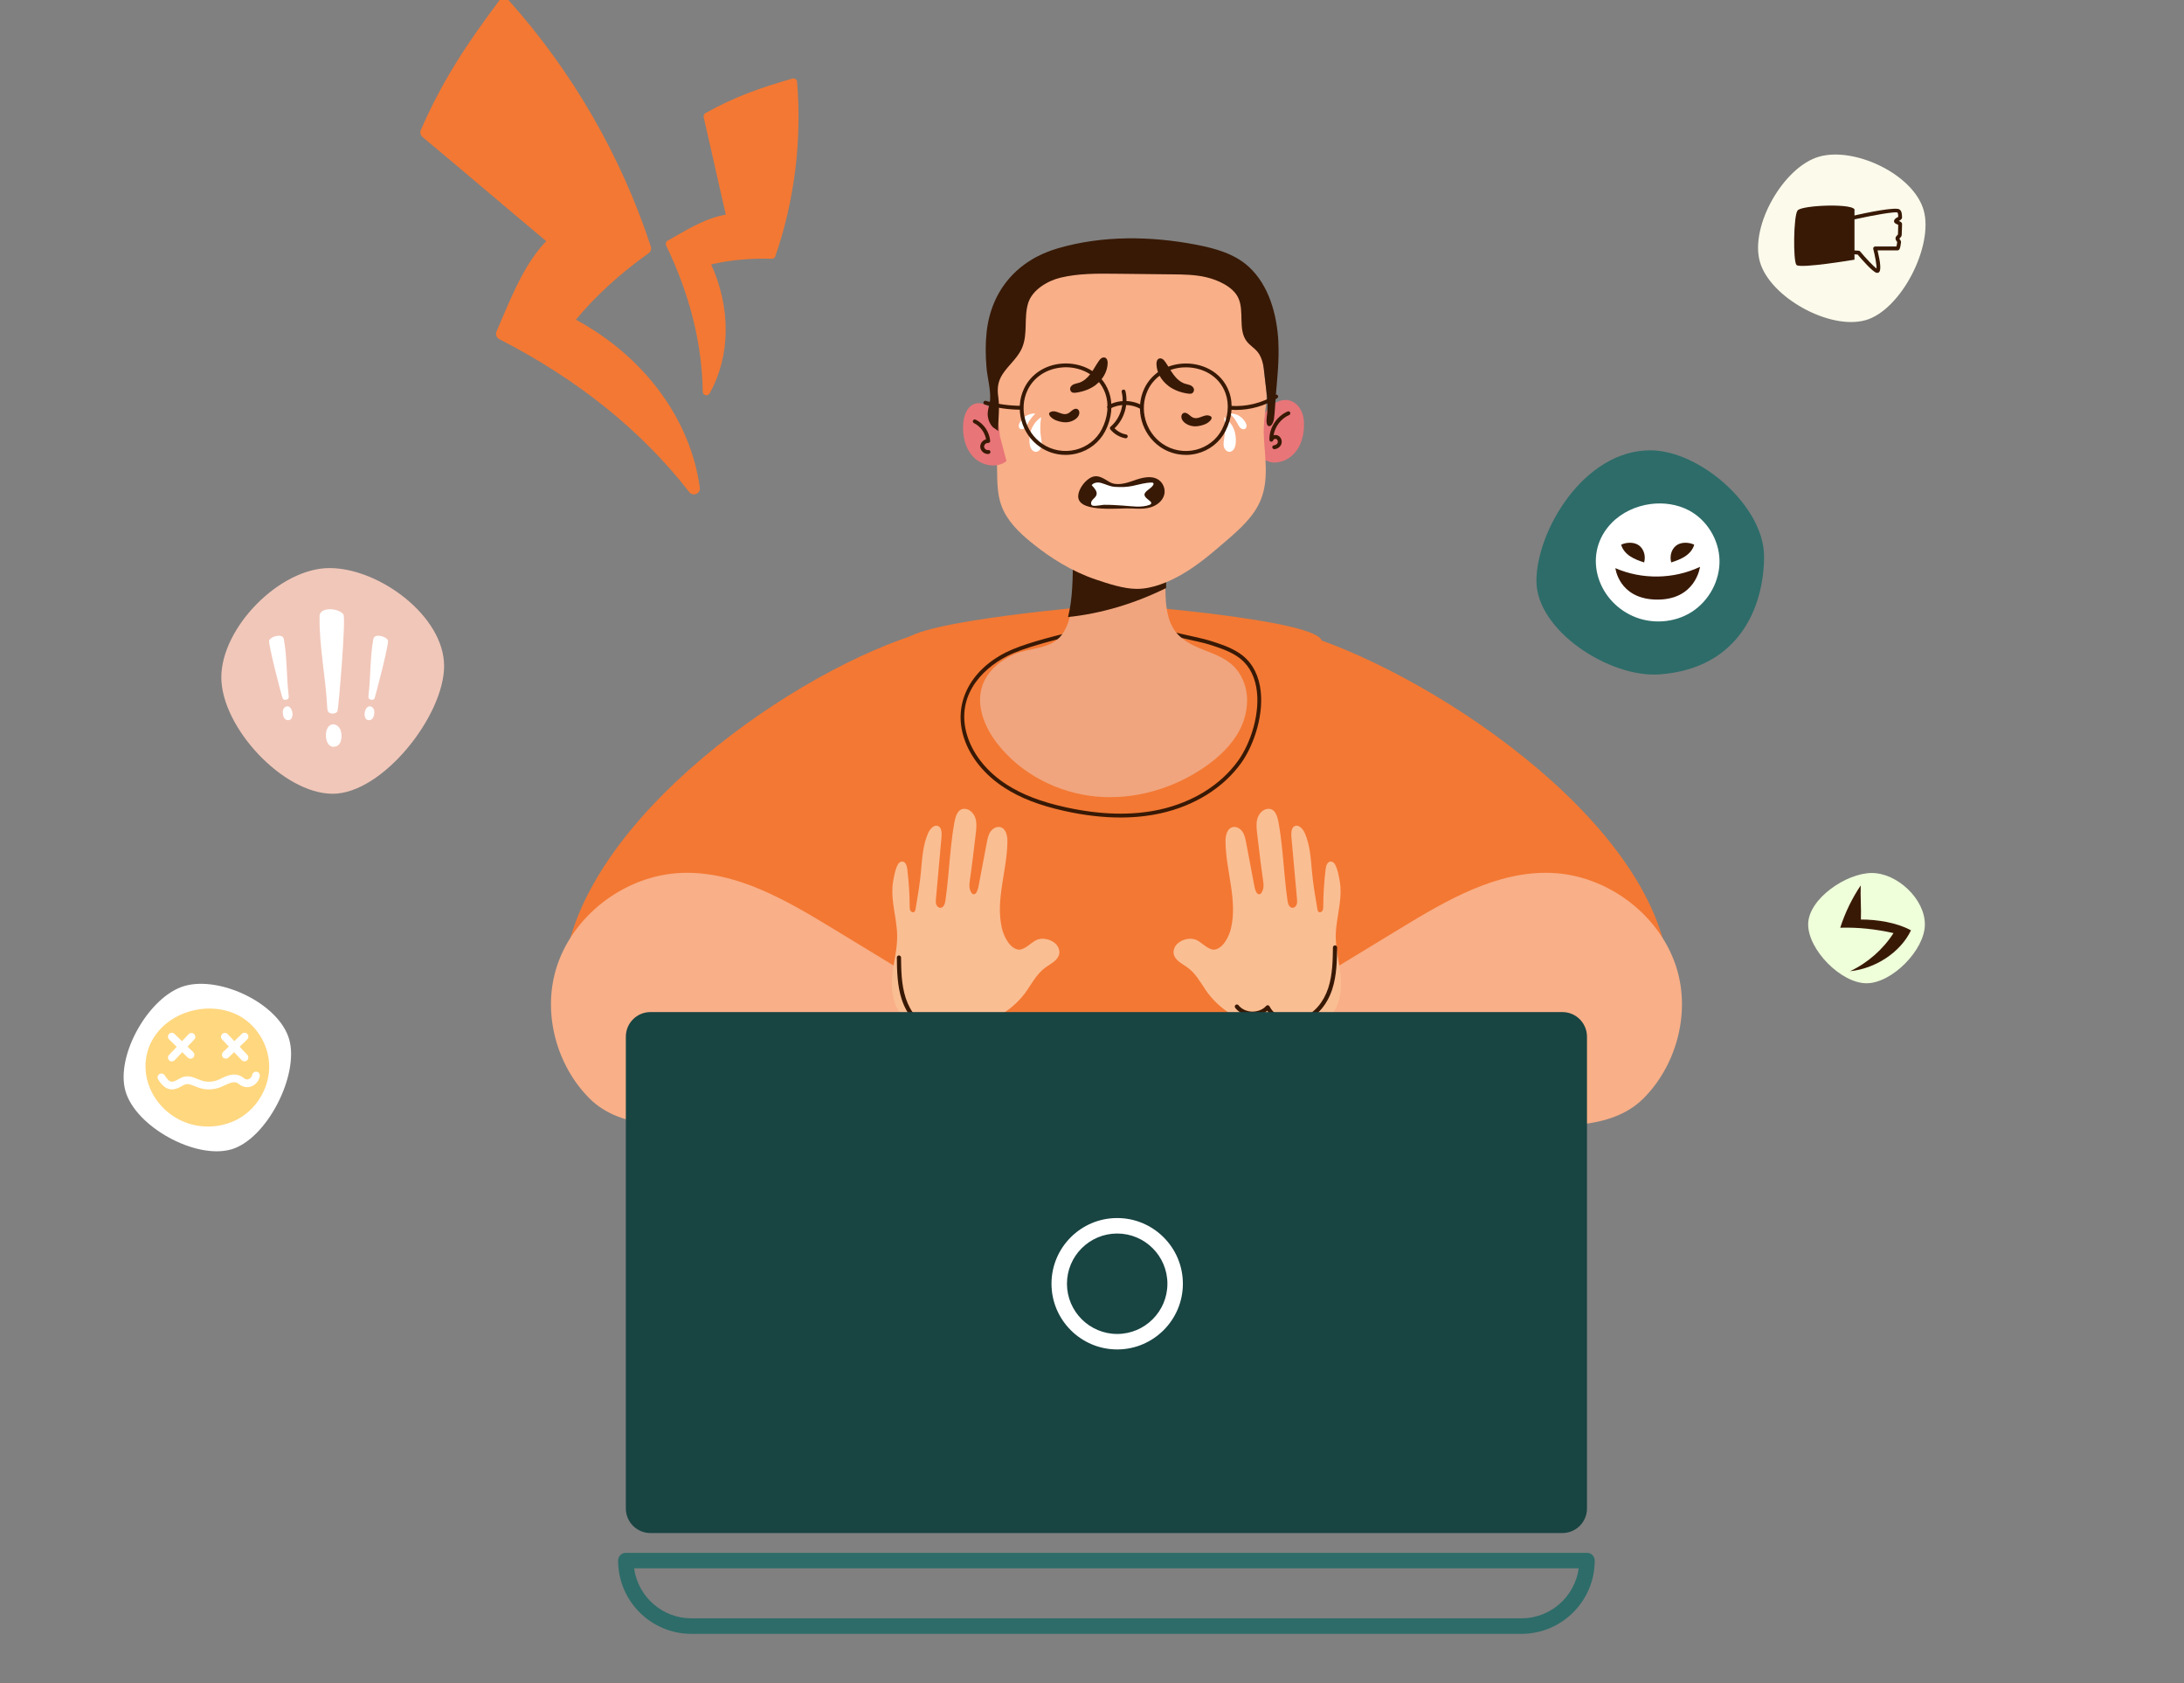 <svg width="523" height="403" viewBox="0 0 523 403" fill="none" xmlns="http://www.w3.org/2000/svg">
<rect x="0" y="0" width="523" height="403" fill="#808080" stroke="none"/>
<g clip-path="url(#clip0_1748_875)">
<path d="M201.261 340.613H333.851C334.587 336.257 335.002 331.774 335.306 327.393C339.112 272.364 331.314 218.249 319.506 165.368C318.694 161.731 318.272 156.335 316.402 153.129C313.611 148.333 271.608 145.026 267.193 144.62C267.193 144.62 267.125 144.62 267.015 144.637C266.905 144.629 266.838 144.62 266.838 144.654C262.431 145.035 219.379 148.646 216.605 153.442C214.329 157.367 213.72 163.854 212.663 168.303C209.931 179.781 207.96 191.648 204.848 202.982C202.37 211.998 198.986 219.196 198.648 228.999C198.411 235.816 199.807 242.253 199.409 248.96C198.893 257.841 198.403 266.714 198.225 275.612C197.87 293.399 198.377 311.212 199.739 328.94C200.044 332.84 200.407 336.832 201.253 340.613H201.261Z" fill="#F37833"/>
<path d="M227.034 149.915C199.68 154.982 145.759 189.373 136.278 225.692C136.278 225.692 156.374 247.505 207.166 244.156L227.034 149.915Z" fill="#F37833"/>
<path d="M237.099 241.483C234.367 247.539 222.432 254.153 218.279 256.353C204.247 263.813 188.566 268.185 172.698 269.099C162.455 269.691 148.948 270.74 141.192 263.001C133.393 255.219 130.018 243.048 133.03 232.416C136.743 219.306 149.633 209.494 163.242 208.978C176.268 208.488 188.261 215.5 199.401 222.275C206.675 226.698 213.957 231.13 221.231 235.554C223.566 232.687 227.456 231.807 230.958 232.991C237.369 235.156 238.537 238.235 237.082 241.466L237.099 241.483Z" fill="#F9AF88"/>
<path d="M213.594 234.97C213.56 236.036 213.611 237.093 213.797 238.142C213.991 239.242 214.676 242.32 216.047 242.6C218.466 243.09 220.893 243.598 223.312 244.097C226.34 244.723 228.615 246.101 231.796 245.721C237.37 245.061 242.918 241.627 246.031 236.958C247.308 235.038 248.492 232.966 250.361 231.612C251.647 230.682 253.372 229.912 253.652 228.348C253.821 227.409 253.364 226.428 252.637 225.81C251.478 224.821 249.575 224.398 248.171 225.049C246.919 225.633 245.168 227.688 243.637 227.299C241.599 226.791 240.338 223.992 239.916 222.182C238.351 215.415 241.167 208.446 241.243 201.501C241.26 200.123 240.922 198.406 239.594 198.034C238.698 197.78 237.725 198.33 237.192 199.099C236.659 199.869 236.482 200.816 236.304 201.738C235.653 205.198 234.993 208.657 234.342 212.116C234.24 212.641 233.961 214.028 233.242 214.096C232.608 214.155 232.244 213.03 232.176 212.539C232.083 211.888 232.176 211.22 232.269 210.569C232.802 206.915 233.234 203.252 233.665 199.581C233.8 198.397 233.944 197.171 233.623 196.029C233.301 194.879 232.405 193.805 231.221 193.652C229.343 193.407 228.81 195.479 228.548 196.892C228.167 198.947 227.913 201.028 227.693 203.108C227.254 207.278 227 211.465 226.399 215.618C226.289 216.371 225.976 217.31 225.215 217.335C224.75 217.352 224.353 216.963 224.2 216.523C224.048 216.083 224.09 215.61 224.133 215.144C224.556 210.425 224.987 205.705 225.41 200.985C225.494 200.089 225.714 198.203 224.649 197.763C223.583 197.323 222.61 198.643 222.255 199.455C220.995 202.33 220.825 205.511 220.546 208.598C220.276 211.634 219.76 214.62 219.252 217.623C219.21 217.885 219.142 218.181 218.922 218.333C218.626 218.528 218.212 218.333 218.026 218.037C217.848 217.733 217.84 217.36 217.84 217.014C217.823 214.019 217.628 211.025 217.265 208.048C217.172 207.278 216.876 206.323 216.106 206.255C215.7 206.221 215.319 206.492 215.091 206.83C214.423 207.862 214.067 209.892 213.864 211.101C213.577 212.81 213.67 214.569 213.89 216.286C214.22 218.908 214.837 221.505 214.846 224.144C214.854 227.087 214.11 229.972 213.754 232.89C213.67 233.583 213.611 234.285 213.585 234.987L213.594 234.97Z" fill="#FABE93"/>
<path d="M225.418 247.429C224.462 247.429 223.49 247.26 222.568 246.905C219.582 245.763 217.163 242.989 215.945 239.284C214.837 235.926 214.803 232.222 214.769 229.244C214.769 228.965 214.989 228.745 215.268 228.737C215.505 228.745 215.776 228.957 215.776 229.236C215.801 232.137 215.843 235.757 216.901 238.963C218.026 242.38 220.216 244.934 222.923 245.958C225.638 247.006 229.512 246.194 230.958 243.344C231.034 243.192 231.178 243.09 231.347 243.073C231.516 243.048 231.677 243.116 231.787 243.243C232.565 244.139 233.792 244.621 235.12 244.604C236.448 244.57 237.665 244.004 238.393 243.082C238.562 242.862 238.875 242.82 239.095 242.997C239.315 243.166 239.349 243.488 239.18 243.708C238.258 244.883 236.786 245.577 235.145 245.619C233.792 245.619 232.464 245.213 231.508 244.393C230.239 246.313 227.879 247.429 225.418 247.429Z" fill="#381905"/>
<path d="M304.443 149.915C331.796 154.982 388.956 189.373 398.438 225.692C398.438 225.692 378.341 247.505 327.55 244.156L304.443 149.915Z" fill="#F37833"/>
<path d="M297.617 241.483C300.349 247.539 312.283 254.153 316.436 256.353C330.468 263.813 346.15 268.185 362.017 269.099C372.26 269.691 385.768 270.74 393.524 263.001C401.322 255.219 404.697 243.048 401.686 232.416C397.973 219.306 385.083 209.494 371.473 208.978C358.448 208.488 346.454 215.5 335.315 222.275C328.041 226.698 320.758 231.13 313.484 235.554C311.15 232.687 307.259 231.807 303.757 232.991C297.346 235.156 296.179 238.235 297.634 241.466L297.617 241.483Z" fill="#F9AF88"/>
<path d="M321.122 234.97C321.156 236.036 321.105 237.093 320.919 238.142C320.725 239.242 320.039 242.32 318.669 242.6C316.25 243.09 313.823 243.598 311.404 244.097C308.376 244.723 306.1 246.101 302.92 245.721C297.346 245.061 291.798 241.627 288.685 236.958C287.408 235.038 286.224 232.966 284.354 231.612C283.069 230.682 281.343 229.912 281.064 228.348C280.895 227.409 281.352 226.428 282.079 225.81C283.238 224.821 285.141 224.398 286.545 225.049C287.797 225.633 289.548 227.688 291.079 227.299C293.117 226.791 294.377 223.992 294.8 222.182C296.365 215.415 293.549 208.446 293.472 201.501C293.455 200.123 293.794 198.406 295.122 198.034C296.018 197.78 296.991 198.33 297.524 199.099C298.057 199.869 298.234 200.816 298.412 201.738C299.063 205.198 299.723 208.657 300.374 212.116C300.476 212.641 300.755 214.028 301.474 214.096C302.108 214.155 302.472 213.03 302.54 212.539C302.633 211.888 302.54 211.22 302.446 210.569C301.914 206.915 301.482 203.252 301.051 199.581C300.916 198.397 300.772 197.171 301.093 196.029C301.415 194.879 302.311 193.805 303.495 193.652C305.373 193.407 305.906 195.479 306.168 196.892C306.549 198.947 306.802 201.028 307.022 203.108C307.462 207.278 307.716 211.465 308.316 215.618C308.426 216.371 308.739 217.31 309.501 217.335C309.966 217.352 310.363 216.963 310.516 216.523C310.668 216.083 310.625 215.61 310.583 215.144C310.16 210.425 309.729 205.705 309.306 200.985C309.221 200.089 309.002 198.203 310.067 197.763C311.133 197.323 312.106 198.643 312.461 199.455C313.721 202.33 313.89 205.511 314.169 208.598C314.44 211.634 314.956 214.62 315.464 217.623C315.506 217.885 315.574 218.181 315.793 218.333C316.089 218.528 316.504 218.333 316.69 218.037C316.868 217.733 316.876 217.36 316.876 217.014C316.893 214.019 317.088 211.025 317.451 208.048C317.544 207.278 317.84 206.323 318.61 206.255C319.016 206.221 319.397 206.492 319.625 206.83C320.293 207.862 320.648 209.892 320.851 211.101C321.139 212.81 321.046 214.569 320.826 216.286C320.496 218.908 319.879 221.505 319.87 224.144C319.862 227.087 320.606 229.972 320.961 232.89C321.046 233.583 321.105 234.285 321.131 234.987L321.122 234.97Z" fill="#FABE93"/>
<path d="M309.552 245.019C307.082 245.019 304.73 243.902 303.462 241.982C302.506 242.803 301.22 243.293 299.833 243.2C298.184 243.158 296.712 242.464 295.799 241.289C295.629 241.069 295.663 240.756 295.883 240.578C296.103 240.409 296.416 240.451 296.585 240.663C297.313 241.585 298.531 242.151 299.859 242.194C301.178 242.177 302.413 241.728 303.191 240.832C303.301 240.705 303.479 240.629 303.631 240.663C303.8 240.68 303.944 240.781 304.02 240.933C305.449 243.784 309.323 244.604 312.047 243.547C314.753 242.515 316.944 239.961 318.069 236.552C319.126 233.338 319.16 229.726 319.194 226.825C319.194 226.546 319.422 226.326 319.693 226.326C319.972 226.326 320.192 226.555 320.192 226.834C320.158 229.811 320.124 233.507 319.016 236.873C317.798 240.578 315.388 243.352 312.394 244.494C311.463 244.85 310.49 245.01 309.543 245.01L309.552 245.019Z" fill="#381905"/>
<path d="M268.343 195.716C264.131 195.716 259.657 195.2 254.954 194.16C248.974 192.832 244.407 191.081 240.6 188.628C235.864 185.592 232.413 181.388 230.882 176.795C228.167 168.684 232.109 160.589 240.913 156.174C244.796 154.22 251.486 152.537 255.91 151.429L256.147 151.37C256.383 151.302 256.646 151.455 256.705 151.708C256.764 151.954 256.62 152.207 256.366 152.267L256.13 152.326C252.011 153.358 245.126 155.092 241.319 157.003C234.654 160.344 228.641 167.221 231.745 176.499C233.217 180.889 236.532 184.923 241.091 187.85C244.804 190.235 249.27 191.952 255.149 193.255C263.488 195.099 271.092 195.285 277.74 193.813C285.691 192.045 292.364 187.884 296.517 182.082C299.52 177.895 301.956 170.494 300.823 164.438C300.205 161.164 298.657 158.695 296.196 157.088C294.149 155.751 291.755 154.999 289.438 154.263C288.406 153.933 285.733 153.341 283.153 152.766C280.43 152.157 277.859 151.581 276.784 151.243C276.539 151.167 276.412 150.905 276.48 150.659C276.556 150.414 276.818 150.287 277.064 150.355C278.095 150.685 280.768 151.277 283.348 151.852C286.072 152.461 288.643 153.036 289.717 153.375C292.094 154.127 294.547 154.905 296.695 156.31C299.368 158.052 301.059 160.733 301.719 164.26C302.903 170.57 300.366 178.267 297.262 182.614C292.973 188.603 286.105 192.899 277.935 194.71C274.915 195.378 271.71 195.716 268.326 195.716H268.343Z" fill="#381905"/>
<path d="M254.345 151.86C257.737 147.192 256.874 138.903 256.95 133.515C256.984 131.392 257.06 129.235 257.694 127.205C258.98 123.111 264.503 119.178 268.783 118.992C272.031 118.848 274.958 120.616 277.004 123.035C279.457 125.936 278.933 128.524 279.195 132.119C279.61 137.947 277.563 147.352 282.198 152.021C286.96 156.817 294.631 155.557 297.744 163.034C299.309 166.798 298.717 171.23 296.822 174.833C294.927 178.444 291.849 181.312 288.499 183.621C280.954 188.831 271.617 191.546 262.49 190.692C253.364 189.838 244.534 185.312 238.884 178.098C235.779 174.139 233.614 168.853 235.263 164.099C236.456 160.657 239.501 158.103 242.842 156.648C246.834 154.914 251.622 155.574 254.354 151.869L254.345 151.86Z" fill="#F0A57E"/>
<path d="M279.254 140.789C279.187 137.693 279.364 134.589 279.187 132.111C278.933 128.516 279.449 125.928 276.996 123.027C274.958 120.608 272.023 118.84 268.775 118.984C265.603 119.128 261.763 121.318 259.454 124.109C258.963 124.896 258.515 125.716 258.16 126.562C257.779 127.484 257.508 128.44 257.263 129.396C257.069 130.758 256.959 132.128 256.942 133.506C256.874 138.226 256.925 143.106 255.758 147.725C263.852 146.887 271.904 144.417 279.254 140.78V140.789Z" fill="#381905"/>
<path d="M309.72 108.775C306.946 111.566 302.023 111.608 301.254 107.379C300.586 103.759 301.871 98.726 305.094 96.637C308.714 94.294 311.97 96.9 312.241 100.773C312.444 103.649 311.75 106.728 309.72 108.775Z" fill="#E87578"/>
<path d="M246.014 68.844C246.217 68.582 247.604 67.135 247.815 66.882C255.039 58.187 266.246 60.183 279.271 60.183C287.822 60.183 296.027 63.566 299.139 71.356C301.119 76.296 302.193 83.426 302.683 88.797C302.92 91.385 303.546 94.151 303.208 96.713C302.853 99.386 302.514 101.831 302.658 104.554C302.912 109.519 303.851 114.746 301.973 119.517C300.357 123.627 296.89 126.681 293.54 129.557C290.191 132.441 286.816 135.342 282.984 137.541C279.821 139.351 275.947 140.992 272.234 140.983C269.113 140.983 265.307 139.723 262.346 138.717C256.663 136.788 251.478 133.566 246.834 129.759C243.891 127.349 241.057 124.558 239.78 120.98C238.85 118.383 238.807 115.575 238.774 112.818C238.714 107.379 238.647 101.941 238.588 96.51C238.528 91.74 239.603 87.917 241.387 83.493C243.485 78.309 242.453 73.361 246.005 68.852L246.014 68.844Z" fill="#F9AF88"/>
<path d="M239.425 104.334C239.273 102.423 239.103 100.435 238.105 98.794C237.107 97.162 235.01 96.02 233.242 96.739C231.483 97.458 230.789 99.598 230.654 101.492C230.451 104.368 231.144 107.447 233.174 109.494C235.204 111.541 238.757 112.175 241.023 110.39" fill="#E87578"/>
<path d="M306.134 81.793C305.779 75.382 303.935 68.345 299.021 63.845C295.629 60.741 290.977 59.455 286.461 58.584C275.499 56.487 264.013 56.334 253.296 59.455C243.679 62.255 237.386 69.445 236.27 79.467C235.965 82.233 235.999 85.016 236.219 87.782C236.414 90.277 237.2 92.941 237.116 95.436C237.065 97.018 236.287 98.278 236.591 99.911C236.769 100.833 237.107 101.569 237.733 102.245C237.877 102.406 239.027 103.066 239.019 103.235C239.002 100.63 239.442 97.695 239.07 95.166C238.706 92.696 239.002 90.928 240.601 88.847C242.005 87.012 243.815 85.439 244.737 83.316C245.464 81.641 245.574 79.772 245.616 77.945C245.667 76.118 245.675 74.266 246.225 72.523C247.24 69.326 250.945 67.195 253.99 66.467C258.286 65.444 262.752 65.486 267.142 65.537C271.65 65.588 276.159 65.63 280.667 65.681C283.39 65.706 286.148 65.74 288.803 66.357C291.502 66.983 295.122 68.54 296.45 71.153C298.116 74.435 296.323 78.926 298.615 81.802C299.325 82.69 300.332 83.282 301.068 84.145C302.37 85.676 302.624 87.807 302.819 89.812C303.106 92.814 303.741 96.071 303.445 99.065C303.385 99.682 302.954 101.729 303.825 102.008C304.502 102.22 304.992 100.909 305.06 100.401C305.331 98.507 305.356 96.519 305.525 94.608C305.881 90.412 306.354 86.056 306.117 81.793H306.134Z" fill="#381905"/>
<path d="M262.439 92.112C264.047 90.886 265.188 88.991 265.248 86.978C265.264 86.454 265.138 85.837 264.664 85.633C264.368 85.507 264.013 85.583 263.742 85.769C263.471 85.946 263.277 86.209 263.091 86.479C262.414 87.46 261.864 88.518 261.154 89.474C260.443 90.421 259.53 91.284 258.388 91.639C257.982 91.766 257.559 91.825 257.17 91.986C256.527 92.248 255.994 92.907 256.4 93.609C256.713 94.151 257.297 94.058 257.838 93.982C259.479 93.736 261.112 93.144 262.439 92.129V92.112Z" fill="#381905"/>
<path d="M279.745 92.34C278.138 91.114 276.996 89.219 276.937 87.206C276.92 86.682 277.047 86.064 277.52 85.862C277.816 85.735 278.172 85.811 278.442 85.997C278.713 86.174 278.908 86.437 279.094 86.707C279.77 87.689 280.32 88.746 281.03 89.701C281.741 90.649 282.654 91.511 283.796 91.867C284.202 91.994 284.625 92.053 285.014 92.214C285.657 92.476 286.19 93.135 285.784 93.838C285.471 94.379 284.887 94.286 284.346 94.21C282.705 93.964 281.073 93.372 279.745 92.357V92.34Z" fill="#381905"/>
<path d="M255.335 101.095C256.409 101.069 257.804 100.486 258.312 99.471C258.811 98.464 258.092 97.348 256.933 98.109C256.629 98.304 256.375 98.574 256.079 98.786C254.531 99.868 253.246 98.109 251.799 98.54C250.624 98.887 251.486 99.835 252.273 100.325C253.085 100.833 254.379 101.129 255.335 101.112V101.095Z" fill="#381905"/>
<path d="M286.038 102.059C284.964 102.034 283.568 101.45 283.06 100.435C282.561 99.429 283.28 98.312 284.439 99.073C284.744 99.268 284.997 99.539 285.293 99.75C286.841 100.833 288.127 99.073 289.573 99.505C290.749 99.852 289.886 100.799 289.1 101.29C288.288 101.797 286.993 102.093 286.038 102.076V102.059Z" fill="#381905"/>
<path d="M305.136 107.523C304.891 107.523 304.688 107.337 304.671 107.092C304.654 106.838 304.848 106.618 305.102 106.601C305.5 106.576 305.863 106.305 305.973 105.967C306.075 105.637 305.914 105.222 305.627 105.096C305.491 105.036 305.314 105.045 305.161 105.121C305.026 105.18 304.925 105.29 304.891 105.408C304.832 105.628 304.603 105.781 304.392 105.747C304.163 105.721 303.994 105.527 303.986 105.299C303.918 102.431 305.711 99.64 308.35 98.507C308.587 98.414 308.858 98.515 308.959 98.752C309.061 98.989 308.951 99.259 308.714 99.361C306.752 100.207 305.322 102.11 304.984 104.207C305.331 104.114 305.694 104.123 306.007 104.258C306.726 104.588 307.107 105.485 306.862 106.254C306.642 106.956 305.948 107.481 305.17 107.531C305.161 107.531 305.145 107.531 305.136 107.531V107.523Z" fill="#381905"/>
<path d="M236.557 108.69C236.143 108.69 235.728 108.538 235.39 108.251C234.993 107.912 234.747 107.439 234.739 106.948C234.722 106.457 234.942 105.975 235.322 105.612C235.559 105.392 235.838 105.24 236.126 105.163C235.838 103.514 234.739 102.025 233.225 101.29C232.996 101.18 232.903 100.9 233.013 100.672C233.123 100.444 233.411 100.351 233.631 100.461C235.568 101.4 236.938 103.396 237.116 105.544C237.124 105.679 237.073 105.815 236.98 105.908C236.879 106.009 236.743 106.06 236.608 106.043C236.388 106.043 236.143 106.111 235.957 106.288C235.762 106.466 235.652 106.703 235.661 106.923C235.661 107.151 235.788 107.371 235.982 107.54C236.177 107.709 236.422 107.785 236.65 107.752C236.93 107.701 237.141 107.887 237.175 108.141C237.209 108.394 237.039 108.631 236.786 108.665C236.71 108.674 236.625 108.682 236.549 108.682L236.557 108.69Z" fill="#381905"/>
<path d="M265.552 115.313C267.295 116.412 269.561 115.736 271.507 115.042C273.444 114.349 275.744 113.714 277.444 114.873C278.535 115.617 279.102 117.047 278.823 118.332C278.485 119.855 277.098 120.971 275.609 121.428C274.12 121.885 272.522 121.809 270.965 121.724C268.191 121.572 258.836 122.781 258.227 119.212C257.982 117.8 259.141 116.015 260.114 115.127C262.16 113.257 263.539 114.044 265.561 115.321L265.552 115.313Z" fill="#381905"/>
<path d="M269.595 104.927C269.595 104.927 269.544 104.927 269.519 104.927C268.115 104.681 266.787 103.903 265.89 102.795C265.73 102.601 265.755 102.313 265.95 102.152C268.276 100.156 269.35 96.815 268.605 93.838C268.546 93.593 268.69 93.339 268.944 93.28C269.181 93.204 269.443 93.373 269.502 93.618C270.289 96.773 269.248 100.3 266.897 102.541C267.641 103.303 268.622 103.835 269.671 104.013C269.925 104.055 270.094 104.301 270.043 104.546C270.001 104.774 269.807 104.927 269.587 104.927H269.595Z" fill="#381905"/>
<path d="M261.746 121.073C261.56 121.039 261.424 120.963 261.357 120.845C261.196 120.54 261.289 120.151 261.475 119.863C261.67 119.576 261.94 119.356 262.177 119.102C263.201 118.011 262.236 117.064 261.424 116.142C261.924 115.508 262.871 115.398 263.649 115.609C264.85 115.939 265.755 116.48 267.015 116.556C268.496 116.649 269.832 116.632 271.304 116.311C272.775 115.99 274.23 115.558 275.736 115.524C275.905 115.524 276.099 115.533 276.192 115.668C276.311 115.837 276.201 116.057 276.082 116.226C275.583 116.937 274.738 117.275 274.256 117.927C273.596 118.823 274.839 119.432 275.448 120.016C275.567 120.126 275.693 120.261 275.693 120.43C275.693 120.659 275.457 120.802 275.245 120.878C273.3 121.597 270.923 121.174 268.91 121.039C267.404 120.938 265.89 120.836 264.385 120.853C263.92 120.853 262.465 121.217 261.737 121.065L261.746 121.073Z" fill="white"/>
<path d="M249.38 99.843C248.137 100.647 247.198 101.907 246.8 103.336C246.479 104.47 246.31 106.457 246.978 107.506C247.198 107.844 247.553 108.124 247.951 108.166C248.644 108.233 249.245 107.599 249.405 106.914C249.566 106.237 249.405 105.527 249.304 104.833C249.05 103.252 249.059 101.628 249.304 100.046" fill="white"/>
<path d="M247.993 99.006C247.079 98.938 246.149 99.209 245.421 99.767C244.838 100.207 244.017 101.12 243.958 101.89C243.941 102.135 244.009 102.406 244.195 102.575C244.508 102.871 245.049 102.778 245.379 102.499C245.709 102.22 245.895 101.814 246.098 101.433C246.563 100.562 247.172 99.758 247.883 99.073" fill="white"/>
<path d="M293.092 99.843C294.335 100.647 295.274 101.907 295.672 103.336C295.993 104.47 296.162 106.457 295.494 107.506C295.274 107.844 294.927 108.124 294.521 108.166C293.828 108.233 293.227 107.599 293.066 106.914C292.906 106.237 293.066 105.527 293.168 104.833C293.422 103.252 293.413 101.628 293.168 100.046" fill="white"/>
<path d="M294.47 99.006C295.384 98.938 296.314 99.209 297.042 99.767C297.625 100.207 298.446 101.12 298.505 101.89C298.522 102.135 298.454 102.406 298.268 102.575C297.955 102.871 297.414 102.778 297.084 102.499C296.754 102.22 296.568 101.814 296.365 101.433C295.9 100.562 295.291 99.758 294.58 99.073" fill="white"/>
<path d="M255.174 108.902C252.983 108.902 250.835 108.242 249.016 106.982C244.593 103.911 242.952 97.948 245.193 93.102C246.826 89.583 250.276 87.317 254.429 87.037C258.718 86.758 263.75 88.763 265.569 93.88C266.584 96.739 266.254 100.147 264.664 103.218C263.285 105.882 260.798 107.836 257.83 108.572C256.95 108.792 256.062 108.902 255.174 108.902ZM254.497 87.959C250.682 88.213 247.519 90.285 246.03 93.483C243.975 97.923 245.489 103.404 249.541 106.212C251.875 107.827 254.818 108.36 257.601 107.667C260.308 106.99 262.583 105.214 263.835 102.786C265.307 99.936 265.62 96.798 264.689 94.184C263.031 89.516 258.346 87.672 254.489 87.951L254.497 87.959Z" fill="#381905"/>
<path d="M283.965 108.902C281.775 108.902 279.626 108.242 277.808 106.982C273.384 103.911 271.743 97.948 273.985 93.102C275.609 89.583 279.06 87.325 283.221 87.046C287.484 86.766 292.542 88.771 294.36 93.888C295.375 96.747 295.045 100.156 293.455 103.226C292.077 105.89 289.59 107.844 286.621 108.58C285.741 108.8 284.853 108.91 283.965 108.91V108.902ZM283.289 87.959C279.474 88.213 276.311 90.277 274.83 93.482C272.775 97.931 274.281 103.404 278.341 106.22C280.675 107.836 283.618 108.369 286.401 107.675C289.108 106.998 291.383 105.222 292.635 102.795C294.107 99.944 294.42 96.806 293.489 94.193C291.933 89.811 287.746 87.942 284.024 87.942C283.779 87.942 283.534 87.942 283.297 87.968L283.289 87.959Z" fill="#381905"/>
<path d="M273.241 97.898C273.164 97.898 273.088 97.881 273.021 97.838C270.83 96.654 268.005 96.654 265.814 97.83C265.586 97.948 265.307 97.872 265.188 97.644C265.07 97.416 265.155 97.136 265.374 97.018C267.87 95.673 270.974 95.673 273.469 97.026C273.697 97.145 273.773 97.424 273.655 97.652C273.57 97.805 273.41 97.898 273.249 97.898H273.241Z" fill="#381905"/>
<path d="M244.551 98.084C241.607 98.084 238.672 97.669 235.83 96.857C235.585 96.79 235.441 96.527 235.509 96.282C235.585 96.028 235.83 95.901 236.084 95.961C238.841 96.747 241.683 97.145 244.551 97.153C244.804 97.153 245.016 97.365 245.016 97.618C245.016 97.872 244.813 98.084 244.551 98.084Z" fill="#381905"/>
<path d="M295.959 98.143C295.511 98.143 295.063 98.126 294.623 98.092C294.369 98.075 294.175 97.855 294.191 97.593C294.208 97.339 294.471 97.136 294.69 97.17C298.446 97.424 302.201 96.51 305.365 94.54C305.593 94.404 305.864 94.472 306.007 94.692C306.143 94.912 306.075 95.191 305.855 95.326C302.903 97.162 299.436 98.143 295.959 98.143Z" fill="#381905"/>
<path d="M166.074 118.353C165.676 118.328 165.304 118.133 165.05 117.803C153.666 103.137 138.356 90.814 119.554 81.188C118.886 80.841 118.598 80.038 118.903 79.353C119.334 78.363 119.774 77.331 120.222 76.282C122.962 69.846 126.05 62.623 130.812 57.734C126.083 53.792 121.305 49.758 116.534 45.715C111.392 41.367 106.249 37.02 101.166 32.791C100.675 32.385 100.515 31.708 100.777 31.124C105.928 19.3 111.789 10.495 119.571 0.117C119.824 -0.222 120.222 -0.433 120.645 -0.45C121.059 -0.484 121.482 -0.298 121.77 0.024C136.986 16.982 148.768 37.383 155.848 59.019C156.042 59.611 155.831 60.263 155.323 60.626C148.523 65.456 142.67 70.793 137.908 76.528C154.283 85.392 165.329 100.312 167.588 116.746C167.681 117.381 167.325 117.998 166.733 118.252C166.522 118.336 166.302 118.379 166.082 118.362L166.074 118.353Z" fill="#F37833"/>
<path d="M168.577 94.434C168.391 94.273 168.281 94.036 168.281 93.782C168.137 82.305 165.194 70.522 159.518 58.766C159.315 58.343 159.476 57.844 159.882 57.615C160.466 57.294 161.066 56.947 161.675 56.592C165.422 54.444 169.643 52.033 173.813 51.399C172.95 47.694 172.104 43.922 171.258 40.149C170.345 36.089 169.431 32.029 168.509 28.046C168.416 27.665 168.594 27.267 168.932 27.081C175.885 23.182 182.051 21.025 189.756 18.809C190.01 18.733 190.281 18.784 190.501 18.928C190.721 19.063 190.856 19.317 190.881 19.579C192.057 33.611 190.255 48.058 185.671 61.362C185.544 61.726 185.197 61.971 184.817 61.954C179.666 61.794 174.785 62.251 170.303 63.299C175.064 73.779 174.946 85.248 169.93 94.188C169.736 94.535 169.33 94.704 168.949 94.611C168.814 94.578 168.687 94.51 168.586 94.425L168.577 94.434Z" fill="#F37833"/>
<path d="M446.705 76.657C438.154 79.068 423.842 71.194 421.432 62.651C419.021 54.108 427.107 39.907 435.658 37.496C444.21 35.086 458.25 41.793 460.661 50.344C463.071 58.895 455.256 74.247 446.705 76.666V76.657Z" fill="#FCFBEB"/>
<path d="M449.555 65.332C449.488 65.332 449.428 65.323 449.352 65.306C448.363 65.019 445.791 62.067 444.844 60.942L442.746 60.79C442.62 60.79 442.51 60.722 442.425 60.629C442.349 60.536 442.307 60.418 442.315 60.291L442.966 52.154C442.983 51.951 443.127 51.782 443.33 51.74C447.288 50.852 454.046 49.464 454.901 50.158C455.324 50.496 455.442 50.868 455.484 51.993C455.501 52.467 455.078 52.704 454.765 52.873C454.757 52.873 454.74 52.89 454.723 52.898C455.104 53.059 455.493 53.237 455.484 53.651L455.467 54.353C455.451 55.03 455.425 55.892 455.4 56.273C455.374 56.595 455.146 56.815 454.968 57.001C454.918 57.051 454.833 57.136 454.808 57.17C454.833 57.136 454.909 57.237 454.96 57.297C455.095 57.5 455.273 57.745 455.231 58.058C455.045 59.521 454.858 59.944 454.385 59.944H449.614C450.342 62.947 450.469 64.698 449.987 65.154C449.86 65.273 449.707 65.332 449.538 65.332H449.555ZM443.288 59.893L445.115 60.02C445.242 60.029 445.36 60.088 445.436 60.181C446.849 61.873 448.616 63.75 449.369 64.275C449.42 63.488 449.039 61.373 448.583 59.589C448.549 59.453 448.583 59.301 448.667 59.191C448.752 59.081 448.887 59.014 449.031 59.014H454.131C454.182 58.844 454.249 58.532 454.326 57.931C454.326 57.948 454.258 57.872 454.216 57.812C454.072 57.609 453.886 57.339 453.92 56.992C453.945 56.696 454.165 56.485 454.334 56.315C454.385 56.256 454.486 56.163 454.503 56.129C454.512 55.825 454.537 54.979 454.554 54.311V53.82C454.495 53.786 454.402 53.744 454.343 53.719C453.953 53.55 453.556 53.38 453.564 52.966C453.564 52.484 454.013 52.23 454.326 52.053C454.402 52.01 454.512 51.951 454.571 51.909C454.537 51.021 454.444 50.953 454.343 50.868C453.717 50.64 448.583 51.511 443.888 52.56L443.296 59.893H443.288Z" fill="#381905"/>
<path d="M444.091 50.403V62.169C444.091 62.169 431.015 64.368 430.194 63.429C429.374 62.49 429.475 51.74 430.457 50.395C431.438 49.05 444.751 48.61 444.091 50.395V50.403Z" fill="#381905"/>
<path d="M55.308 275.186C46.757 277.597 32.446 269.722 30.035 261.18C27.625 252.637 35.711 238.436 44.262 236.025C52.813 233.615 66.854 240.322 69.264 248.873C71.675 257.424 63.859 272.776 55.308 275.195V275.186Z" fill="white"/>
<path d="M38.595 246.158C41.056 243.612 44.456 242.047 47.967 241.591C51.079 241.185 54.327 241.641 57.101 243.096C61.44 245.371 64.342 250.125 64.46 255.031C64.578 259.928 61.94 264.783 57.812 267.422C53.684 270.061 48.212 270.424 43.737 268.437C34.873 264.495 31.676 253.305 38.595 246.158Z" fill="#FFD77F"/>
<path d="M41.149 254.117C40.921 254.117 40.693 254.032 40.515 253.863C40.143 253.517 40.126 252.924 40.481 252.552L45.167 247.587C45.514 247.215 46.097 247.198 46.478 247.554C46.85 247.9 46.867 248.492 46.512 248.865L41.826 253.821C41.648 254.016 41.403 254.109 41.149 254.109V254.117Z" fill="white"/>
<path d="M45.615 253.457C45.387 253.457 45.15 253.373 44.972 253.195L40.498 248.848C40.126 248.492 40.126 247.909 40.473 247.537C40.836 247.173 41.42 247.165 41.784 247.52L46.258 251.867C46.63 252.223 46.63 252.806 46.283 253.178C46.106 253.364 45.86 253.457 45.615 253.457Z" fill="white"/>
<path d="M58.548 254.092C58.303 254.092 58.057 253.99 57.871 253.804L53.185 248.848C52.839 248.475 52.847 247.892 53.219 247.537C53.591 247.181 54.183 247.207 54.53 247.57L59.216 252.527C59.563 252.899 59.554 253.483 59.182 253.838C59.005 254.007 58.776 254.092 58.548 254.092Z" fill="white"/>
<path d="M54.082 253.441C53.837 253.441 53.6 253.348 53.414 253.161C53.059 252.798 53.067 252.206 53.439 251.85L57.913 247.503C58.286 247.148 58.869 247.156 59.224 247.52C59.58 247.884 59.571 248.476 59.208 248.831L54.725 253.178C54.547 253.356 54.31 253.441 54.082 253.441Z" fill="white"/>
<path d="M50.056 260.816C49.345 260.816 48.626 260.714 47.941 260.511C47.518 260.385 47.112 260.224 46.706 260.063C46.173 259.852 45.674 259.649 45.175 259.556C44.609 259.446 44.186 259.657 43.501 260.038C42.892 260.385 42.13 260.807 41.132 260.807H41.107C39.407 260.791 38.375 259.192 37.876 258.431C37.597 257.999 37.724 257.424 38.155 257.154C38.578 256.874 39.153 257.001 39.432 257.433C39.923 258.185 40.498 258.964 41.124 258.964H41.141C41.648 258.964 42.071 258.727 42.596 258.431C43.323 258.016 44.228 257.509 45.505 257.737C46.182 257.864 46.799 258.109 47.391 258.346C47.746 258.49 48.093 258.634 48.465 258.744C49.59 259.082 50.834 259.04 51.95 258.642C52.339 258.507 52.703 258.321 53.075 258.143C53.617 257.881 54.149 257.627 54.724 257.458C56.052 257.069 57.313 257.255 58.209 257.974C58.903 258.532 59.258 258.507 59.698 258.279C60.053 258.092 60.324 257.72 60.4 257.323C60.493 256.824 60.941 256.494 61.474 256.578C61.973 256.671 62.312 257.154 62.218 257.653C62.041 258.608 61.423 259.454 60.569 259.911C58.818 260.841 57.49 259.767 57.05 259.412C56.467 258.938 55.596 259.133 55.257 259.226C54.784 259.37 54.327 259.59 53.879 259.801C53.456 260.004 53.024 260.207 52.585 260.368C51.773 260.655 50.918 260.807 50.056 260.807V260.816Z" fill="white"/>
<g clip-path="url(#clip1_1748_875)">
<path d="M374.138 242.295H155.765C152.509 242.295 149.87 244.935 149.87 248.19V361.124C149.87 364.38 152.509 367.019 155.765 367.019H374.138C377.394 367.019 380.033 364.38 380.033 361.124V248.19C380.033 244.935 377.394 242.295 374.138 242.295Z" fill="#184442"/>
<path d="M364.335 391.15H165.56C155.884 391.15 148.018 383.284 148.018 373.608C148.018 372.585 148.846 371.756 149.87 371.756H380.033C381.057 371.756 381.885 372.585 381.885 373.608C381.885 383.284 374.019 391.15 364.343 391.15H364.335ZM151.849 375.452C152.754 382.21 158.565 387.437 165.568 387.437H364.335C371.338 387.437 377.14 382.21 378.054 375.452H151.849Z" fill="#2D6C69"/>
<path d="M267.531 323.062C258.862 323.062 251.799 316.008 251.799 307.33C251.799 298.652 258.853 291.606 267.531 291.606C276.209 291.606 283.263 298.66 283.263 307.33C283.263 316 276.209 323.062 267.531 323.062ZM267.531 295.311C260.9 295.311 255.504 300.707 255.504 307.33C255.504 313.953 260.9 319.357 267.531 319.357C274.162 319.357 279.559 313.961 279.559 307.33C279.559 300.699 274.162 295.311 267.531 295.311Z" fill="white"/>
</g>
<path d="M422.442 133.168C422.442 145.094 416.598 160.082 397.355 161.452C385.463 162.298 367.929 150.998 367.929 139.072C367.929 127.146 379.238 107.811 395.182 107.811C407.108 107.811 422.434 121.242 422.434 133.168H422.442Z" fill="#2D6C69"/>
<path d="M385.903 125.234C388.364 122.688 391.765 121.124 395.275 120.667C398.387 120.261 401.635 120.718 404.409 122.173C408.749 124.448 411.65 129.201 411.768 134.107C411.886 139.004 409.248 143.859 405.12 146.498C400.992 149.137 395.52 149.501 391.046 147.513C382.181 143.572 378.984 132.382 385.903 125.234Z" fill="white"/>
<path d="M388.212 130.41C388.534 131.578 389.396 132.542 390.403 133.202C391.409 133.861 392.568 134.276 393.718 134.648C394.116 133.227 393.735 131.612 392.61 130.673C391.477 129.725 389.532 129.759 388.212 130.402V130.41Z" fill="#381905"/>
<path d="M405.712 130.41C405.39 131.578 404.528 132.542 403.521 133.202C402.515 133.861 401.356 134.276 400.206 134.648C399.808 133.227 400.189 131.612 401.314 130.673C402.447 129.725 404.392 129.759 405.712 130.402V130.41Z" fill="#381905"/>
<path d="M407.099 135.706C400.797 138.683 393.219 138.801 386.833 136.019C386.833 136.019 387.653 143.25 396.382 143.538C406.075 143.851 407.099 135.714 407.099 135.714V135.706Z" fill="#381905"/>
<path d="M106.354 159.421C106.354 171.347 91.603 190.031 79.677 190.031C67.751 190.031 53 174.079 53 162.161C53 150.244 66.973 136 78.899 136C90.825 136 106.346 147.503 106.346 159.429L106.354 159.421Z" fill="#F1C7B9"/>
<path d="M82.24 147.106C81.25 145.583 76.556 145.16 76.522 147.503C76.429 154.811 77.985 162.051 78.358 169.334C78.383 169.782 78.425 170.289 78.772 170.585C79.246 170.991 80.531 170.915 80.819 170.264C81.056 169.748 82.891 148.104 82.24 147.097V147.106Z" fill="white"/>
<path d="M78.171 174.992C78.391 174.138 78.907 173.47 79.711 173.41C80.311 173.368 80.903 173.723 81.25 174.222C81.597 174.721 81.732 175.339 81.766 175.939C81.825 176.954 81.597 178.299 80.514 178.671C78.501 179.373 77.706 176.794 78.171 175.001V174.992Z" fill="white"/>
<path d="M92.922 153.339C92.474 152.307 89.658 151.563 89.404 152.984C88.584 157.425 88.787 162 88.245 166.475C88.211 166.754 88.186 167.067 88.364 167.278C88.609 167.574 89.395 167.659 89.641 167.295C89.844 167.008 93.21 154.007 92.914 153.331L92.922 153.339Z" fill="white"/>
<path d="M87.535 169.909C87.763 169.41 88.144 169.054 88.634 169.105C89.006 169.139 89.328 169.418 89.489 169.756C89.649 170.095 89.666 170.484 89.624 170.856C89.556 171.482 89.277 172.277 88.575 172.395C87.281 172.615 87.061 170.957 87.535 169.917V169.909Z" fill="white"/>
<path d="M64.444 153.339C64.892 152.307 67.709 151.563 67.962 152.984C68.783 157.425 68.58 162 69.121 166.475C69.155 166.754 69.18 167.067 69.003 167.278C68.757 167.574 67.971 167.659 67.726 167.295C67.523 167.008 64.156 154.007 64.452 153.331L64.444 153.339Z" fill="white"/>
<path d="M69.823 169.909C69.595 169.41 69.214 169.054 68.724 169.105C68.351 169.139 68.03 169.418 67.869 169.756C67.709 170.095 67.692 170.484 67.734 170.856C67.802 171.482 68.081 172.277 68.783 172.395C70.077 172.615 70.297 170.957 69.823 169.917V169.909Z" fill="white"/>
<path d="M460.946 221.307C460.946 227.405 453.071 235.398 446.973 235.398C440.875 235.398 433 227.405 433 221.307C433 215.208 442.126 209 448.225 209C454.323 209 460.946 215.208 460.946 221.307Z" fill="#EFFFDA"/>
<path d="M457.622 222.728C455.059 228.099 448.96 231.93 443.04 232.505C447.201 230.568 450.974 227.261 453.435 223.387C449.223 222.44 444.994 221.975 440.68 222.102C441.83 218.516 443.488 215.099 445.586 211.969C445.476 214.583 445.738 217.526 445.628 220.14C449.493 220.123 454.238 220.867 457.622 222.728Z" fill="#381905"/>
</g>
<defs>
<clipPath id="clip0_1748_875">
<rect width="523" height="403" fill="white"/>
</clipPath>
<clipPath id="clip1_1748_875">
<rect width="233.868" height="148.855" fill="white" transform="translate(148.018 242.295)"/>
</clipPath>
</defs>
</svg>
